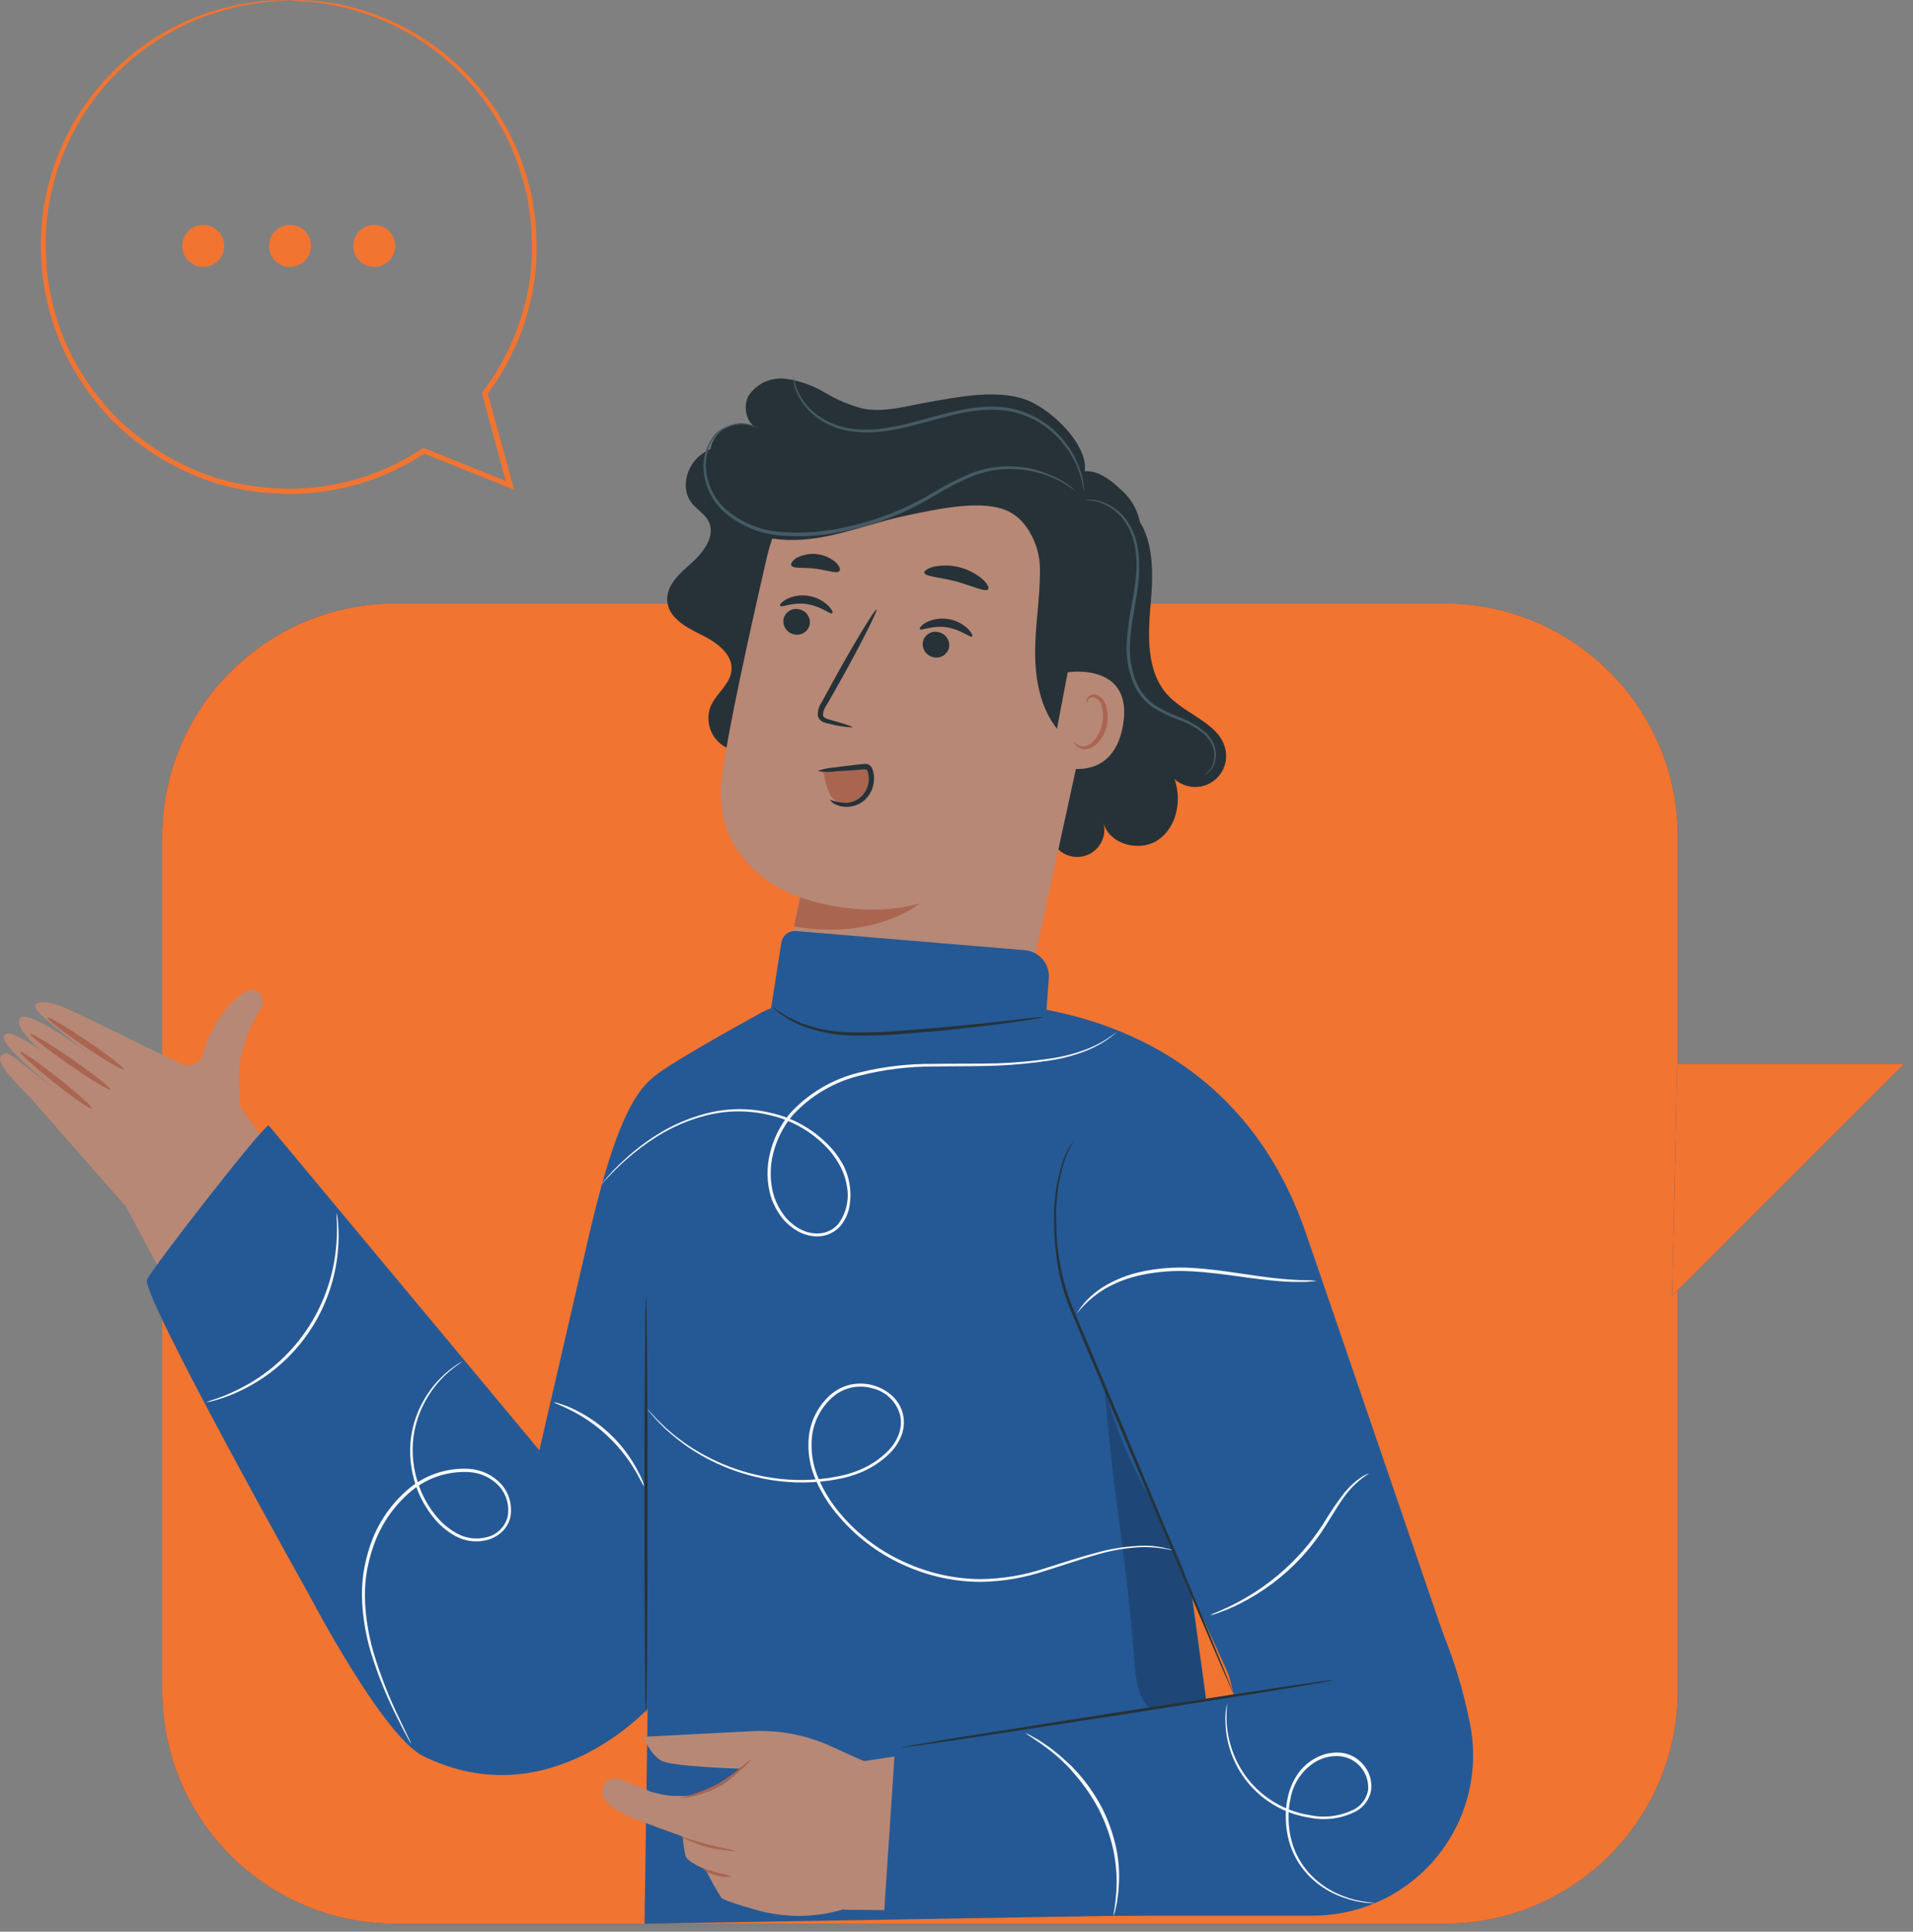 <svg xmlns="http://www.w3.org/2000/svg" width="203" height="205" viewBox="0 0 203 205" fill="none"><rect x="0" y="0" width="203" height="205" fill="#808080" stroke="none"/><path d="M153.3 64.049H41.954C28.292 64.049 17.216 75.124 17.216 88.787V179.412C17.216 193.075 28.292 204.151 41.954 204.151H153.3C166.963 204.151 178.039 193.075 178.039 179.412V88.787C178.039 75.124 166.963 64.049 153.3 64.049Z" fill="#255995"></path><path d="M153.3 64.049H41.954C28.292 64.049 17.216 75.124 17.216 88.787V179.412C17.216 193.075 28.292 204.151 41.954 204.151H153.3C166.963 204.151 178.039 193.075 178.039 179.412V88.787C178.039 75.124 166.963 64.049 153.3 64.049Z" fill="#F17431"></path><path d="M177.994 112.888H202.082L177.452 137.524L177.994 112.888Z" fill="#255995"></path><path d="M177.994 112.888H202.082L177.452 137.524L177.994 112.888Z" fill="#F17431"></path><path d="M13.364 128.035L3.269 116.555C0.539 113.825 -0.399 112.512 0.15 112.033C0.877 111.395 0.565 111.606 6.234 115.86C6.234 115.86 -1.802 109.718 0.985 109.68C1.476 109.68 2.841 110.471 4.302 111.427C2.312 109.737 1.751 108.596 2.14 108.054C2.778 107.11 7.701 110.522 9.965 112.161C8.116 110.783 4.589 108.111 3.97 107.269C3.116 106.121 4.844 106.217 6.247 106.695C7.822 107.231 16.527 111.676 19.104 112.824C19.311 112.947 19.541 113.024 19.781 113.05C20.02 113.075 20.262 113.049 20.49 112.972C20.718 112.895 20.926 112.769 21.101 112.604C21.276 112.439 21.413 112.237 21.502 112.014C22.452 108.022 25.329 105.426 26.425 105.088C27.523 104.75 28.371 106.153 27.586 107.173C26.848 108.361 26.277 109.644 25.89 110.987C25.535 112.041 25.36 113.147 25.373 114.259C25.373 115.534 25.462 116.638 25.545 117.563L34.774 130.222L19.34 139.151L13.364 128.035Z" fill="#B78876"></path><path d="M9.754 117.645C9.652 117.786 7.841 116.555 5.749 114.89C3.657 113.226 2.025 111.759 2.146 111.625C2.267 111.491 4.059 112.728 6.151 114.38C8.243 116.032 9.844 117.499 9.754 117.645Z" fill="#AA6550"></path><path d="M11.706 115.63C11.604 115.777 9.62 114.565 7.273 112.932C4.926 111.3 3.102 109.852 3.204 109.712C3.306 109.571 5.29 110.77 7.637 112.403C9.984 114.036 11.808 115.483 11.706 115.63Z" fill="#AA6550"></path><path d="M13.135 113.487C13.033 113.634 11.133 112.524 8.894 111.006C6.655 109.489 4.921 108.143 5.016 107.99C5.112 107.837 7.013 108.953 9.258 110.471C11.502 111.989 13.231 113.341 13.135 113.487Z" fill="#AA6550"></path><path d="M26.406 119.278L63.192 165.924L54.767 185.535C54.767 185.535 44.678 183.302 41.617 179.055C38.556 174.808 13.364 128.035 13.364 128.035L26.406 119.278Z" fill="#B78876"></path><path d="M119.787 54.023C122.434 56.319 122.428 60.362 122.121 63.851C121.815 67.339 121.579 71.312 123.996 73.851C125.993 75.943 129.609 76.855 130.068 79.705C130.177 80.375 130.075 81.062 129.778 81.672C129.48 82.282 129.001 82.785 128.406 83.111C127.811 83.438 127.13 83.572 126.455 83.495C125.781 83.419 125.147 83.135 124.641 82.684C125.419 84.935 124.883 87.747 122.931 89.112C120.98 90.477 117.708 89.635 117.102 87.333C117.201 87.717 117.22 88.118 117.158 88.51C117.095 88.902 116.952 89.277 116.739 89.611C116.525 89.946 116.244 90.232 115.915 90.454C115.585 90.675 115.213 90.826 114.823 90.897C114.432 90.968 114.031 90.958 113.645 90.867C113.258 90.776 112.895 90.607 112.577 90.37C112.259 90.132 111.993 89.832 111.796 89.487C111.599 89.142 111.475 88.761 111.433 88.366" fill="#263238"></path><path d="M81.885 77.569C81.529 78.423 80.848 79.101 79.992 79.453C79.136 79.805 78.176 79.803 77.322 79.447C76.467 79.091 75.79 78.41 75.437 77.555C75.085 76.699 75.087 75.738 75.443 74.884C76.049 73.557 77.484 72.601 77.624 71.147C77.79 69.393 75.998 68.136 74.436 67.371C72.873 66.606 70.985 65.611 70.813 63.851C70.641 62.09 72.165 60.834 73.434 59.699C74.704 58.564 75.985 56.803 75.175 55.292C74.774 54.514 73.938 54.074 73.396 53.379C72.204 51.861 72.829 49.444 74.353 48.277C75.877 47.11 77.982 46.925 79.882 47.263C81.783 47.601 83.568 48.392 85.418 48.946C88.484 49.838 91.701 50.084 94.867 49.669C98.033 49.254 101.078 48.187 103.811 46.536" fill="#263238"></path><path d="M93.179 118.698C96.474 119.363 99.898 118.706 102.713 116.868C105.528 115.031 107.507 112.16 108.224 108.876L117.274 67.384C117.839 64.988 117.917 62.503 117.505 60.076C117.093 57.649 116.198 55.33 114.874 53.255C113.55 51.18 111.823 49.391 109.796 47.995C107.769 46.599 105.482 45.623 103.071 45.126L102.127 44.986C97.517 44.308 92.82 45.392 88.973 48.022C85.126 50.652 82.411 54.634 81.368 59.176C79.353 67.932 77.242 77.633 76.604 82.397C75.284 92.263 84.895 95.235 84.895 95.235L83.166 103.526C82.824 105.177 82.811 106.881 83.129 108.538C83.446 110.195 84.088 111.772 85.017 113.18C85.947 114.589 87.145 115.799 88.543 116.743C89.942 117.686 91.513 118.344 93.166 118.679L93.179 118.698Z" fill="#B78876"></path><path d="M83.141 65.707C83.085 66.073 83.174 66.446 83.388 66.749C83.602 67.051 83.925 67.258 84.289 67.326C84.466 67.367 84.648 67.371 84.827 67.34C85.005 67.308 85.175 67.242 85.327 67.144C85.479 67.046 85.61 66.918 85.712 66.769C85.814 66.62 85.886 66.451 85.922 66.274C85.981 65.909 85.895 65.534 85.682 65.231C85.469 64.928 85.145 64.721 84.781 64.654C84.604 64.614 84.421 64.609 84.242 64.641C84.063 64.672 83.893 64.739 83.74 64.837C83.588 64.934 83.456 65.062 83.353 65.211C83.25 65.361 83.178 65.529 83.141 65.707Z" fill="#263238"></path><path d="M82.778 64.303C82.925 64.514 84.105 63.876 85.622 64.106C87.14 64.335 88.129 65.247 88.32 65.088C88.416 65.018 88.282 64.661 87.855 64.24C87.266 63.69 86.522 63.336 85.725 63.226C84.938 63.107 84.134 63.241 83.429 63.608C82.912 63.902 82.708 64.208 82.778 64.303Z" fill="#263238"></path><path d="M97.931 68.13C97.874 68.496 97.961 68.871 98.176 69.174C98.39 69.476 98.715 69.683 99.079 69.75C99.256 69.79 99.439 69.794 99.618 69.763C99.796 69.731 99.967 69.664 100.119 69.565C100.271 69.466 100.402 69.338 100.504 69.188C100.606 69.038 100.676 68.869 100.712 68.691C100.769 68.326 100.682 67.952 100.467 67.65C100.252 67.349 99.928 67.143 99.564 67.078C99.388 67.037 99.205 67.031 99.026 67.062C98.848 67.093 98.677 67.16 98.525 67.258C98.373 67.356 98.242 67.484 98.139 67.634C98.038 67.784 97.967 67.952 97.931 68.13Z" fill="#263238"></path><path d="M97.612 66.765C97.759 66.969 98.939 66.338 100.45 66.567C101.962 66.797 102.963 67.709 103.154 67.55C103.243 67.48 103.116 67.122 102.682 66.701C102.094 66.152 101.35 65.798 100.552 65.687C99.766 65.569 98.962 65.703 98.256 66.07C97.765 66.344 97.536 66.67 97.612 66.765Z" fill="#263238"></path><path d="M90.475 77.186C90.475 77.097 89.576 76.797 88.083 76.383C87.701 76.287 87.35 76.153 87.325 75.879C87.351 75.477 87.497 75.093 87.745 74.775C88.251 73.895 88.776 72.971 89.321 72.001C91.521 68.041 93.147 64.769 93.013 64.68C92.879 64.591 90.941 67.728 88.74 71.695L87.21 74.489C86.901 74.922 86.752 75.45 86.789 75.981C86.828 76.122 86.898 76.252 86.994 76.362C87.09 76.473 87.21 76.56 87.344 76.619C87.548 76.706 87.762 76.768 87.981 76.804C88.793 77.034 89.631 77.163 90.475 77.186Z" fill="#263238"></path><path d="M98.084 60.777C98.173 61.21 99.717 61.236 101.458 61.708C103.199 62.18 104.564 62.875 104.857 62.543C104.985 62.384 104.793 61.957 104.277 61.478C103.576 60.876 102.747 60.442 101.853 60.209C100.958 59.975 100.023 59.95 99.117 60.133C98.403 60.298 98.052 60.605 98.084 60.777Z" fill="#263238"></path><path d="M83.977 60.005C84.194 60.388 85.252 60.184 86.528 60.349C87.803 60.515 88.811 60.923 89.079 60.598C89.213 60.439 89.079 60.069 88.683 59.673C88.117 59.192 87.421 58.89 86.682 58.806C85.944 58.722 85.198 58.86 84.538 59.201C84.079 59.488 83.881 59.82 83.977 60.005Z" fill="#263238"></path><path d="M108.167 55.018L108.212 55.069C109.601 56.535 110.369 58.483 110.354 60.502V60.7C110.354 63.57 109.838 66.44 109.844 69.278C109.851 72.116 110.399 75.139 112.191 77.371C112.925 78.296 114.353 79.061 115.189 78.232C115.483 77.879 115.671 77.45 115.731 76.995C117.249 70.292 119.978 64.552 121.005 57.46C121.147 56.511 121.061 55.541 120.754 54.632C120.447 53.722 119.927 52.899 119.238 52.231C117.912 50.955 116.26 49.578 114.494 50.12C112.727 50.662 110.144 53.436 108.671 54.584" fill="#263238"></path><path d="M113.3 71.351C113.479 71.3 120.36 70.337 119.155 77.04C117.95 83.742 111.502 81.153 111.502 80.955C111.502 80.758 113.3 71.351 113.3 71.351Z" fill="#B78876"></path><path d="M114.002 78.787C114.002 78.787 114.105 78.889 114.283 79.01C114.54 79.18 114.853 79.244 115.157 79.189C115.909 79.055 116.707 78.041 116.955 76.835C117.084 76.266 117.084 75.676 116.955 75.107C116.929 74.887 116.85 74.676 116.724 74.493C116.599 74.309 116.431 74.159 116.235 74.055C116.107 73.995 115.962 73.981 115.825 74.018C115.689 74.054 115.57 74.137 115.488 74.252C115.367 74.418 115.386 74.565 115.348 74.565C115.31 74.565 115.227 74.431 115.348 74.163C115.414 74.004 115.534 73.874 115.686 73.793C115.895 73.687 116.138 73.666 116.362 73.736C116.629 73.842 116.865 74.015 117.045 74.239C117.226 74.462 117.347 74.728 117.395 75.011C117.572 75.634 117.596 76.291 117.466 76.925C117.179 78.27 116.26 79.406 115.246 79.514C115.056 79.534 114.864 79.511 114.684 79.447C114.504 79.383 114.341 79.28 114.207 79.144C113.983 78.946 113.977 78.793 114.002 78.787Z" fill="#AA6550"></path><path d="M114.569 51.198C116.623 48.742 112.656 44.214 109.467 42.677C106.278 41.14 101.687 42.122 98.217 42.735C96.03 43.124 93.81 43.787 91.629 43.372C90.182 43.01 88.797 42.432 87.522 41.657C86.243 40.896 84.825 40.399 83.351 40.196C82.61 40.105 81.857 40.218 81.175 40.522C80.493 40.827 79.907 41.312 79.48 41.925C78.721 43.2 79.25 45.196 80.679 45.611C80.248 45.284 79.745 45.066 79.212 44.977C78.679 44.887 78.132 44.928 77.618 45.097C77.105 45.265 76.639 45.555 76.262 45.943C75.886 46.33 75.608 46.804 75.454 47.322C75.301 47.84 75.275 48.388 75.379 48.918C75.484 49.449 75.715 49.946 76.054 50.367C76.393 50.788 76.829 51.121 77.324 51.337C77.82 51.553 78.36 51.645 78.9 51.606C78.051 50.738 76.406 51.727 76.349 52.939C76.291 54.15 77.248 55.177 78.262 55.821C80.883 57.467 84.212 57.55 87.26 57.001C90.309 56.453 93.23 55.318 96.266 54.693C99.301 54.068 104.397 52.881 107.139 54.329C109.155 55.388 110.264 58.156 111.546 57.779C112.153 57.556 112.7 57.194 113.143 56.722C113.585 56.251 113.912 55.682 114.097 55.062C114.443 53.818 114.587 52.526 114.525 51.236" fill="#263238"></path><path d="M127.688 82.288C127.814 82.26 127.933 82.208 128.039 82.135C128.354 81.933 128.606 81.645 128.766 81.306C129.013 80.763 129.089 80.158 128.983 79.571C128.817 78.8 128.395 78.107 127.784 77.607C127.059 77.01 126.243 76.535 125.367 76.198C124.382 75.838 123.435 75.381 122.542 74.833C121.605 74.175 120.891 73.247 120.494 72.173C120.059 71.017 119.857 69.786 119.901 68.551C119.965 66 120.673 63.608 120.845 61.357C121.017 59.106 120.73 56.995 119.774 55.534C119.055 54.36 117.914 53.504 116.585 53.143C116.229 53.053 115.861 53.017 115.494 53.034C115.367 53.036 115.24 53.056 115.118 53.092C115.602 53.089 116.085 53.149 116.553 53.27C117.817 53.67 118.889 54.521 119.563 55.662C120.45 57.078 120.756 59.131 120.533 61.332C120.309 63.532 119.627 65.923 119.551 68.545C119.51 69.825 119.727 71.1 120.188 72.295C120.615 73.429 121.378 74.406 122.376 75.094C123.291 75.644 124.259 76.101 125.265 76.459C126.118 76.775 126.916 77.223 127.631 77.786C128.214 78.247 128.626 78.888 128.804 79.61C128.921 80.159 128.867 80.731 128.651 81.249C128.454 81.692 128.115 82.058 127.688 82.288Z" fill="#455A64"></path><path d="M80.463 45.452C80.374 45.384 80.275 45.331 80.17 45.292C80.05 45.233 79.927 45.184 79.8 45.145C79.623 45.085 79.442 45.04 79.258 45.011C78.653 44.916 78.034 44.959 77.448 45.138C76.863 45.317 76.326 45.627 75.878 46.045C75.424 46.598 75.084 47.235 74.878 47.921C74.672 48.606 74.604 49.325 74.679 50.037C74.764 50.921 75.026 51.779 75.449 52.56C75.872 53.341 76.447 54.029 77.14 54.584C78.734 55.868 80.675 56.648 82.714 56.823C84.929 57.013 87.159 56.878 89.334 56.421C92.783 55.745 96.086 54.467 99.092 52.645C100.38 51.848 101.728 51.151 103.123 50.56C104.339 50.066 105.636 49.8 106.949 49.776C108.859 49.734 110.75 50.173 112.447 51.051C113.06 51.394 113.654 51.771 114.226 52.18C113.715 51.678 113.138 51.249 112.51 50.904C110.809 49.956 108.89 49.466 106.943 49.482C105.598 49.492 104.266 49.75 103.014 50.241C101.605 50.832 100.242 51.529 98.939 52.327C95.954 54.111 92.683 55.364 89.27 56.032C87.127 56.486 84.93 56.625 82.746 56.446C80.769 56.282 78.885 55.537 77.332 54.303C76.663 53.775 76.107 53.119 75.695 52.373C75.284 51.628 75.025 50.807 74.934 49.96C74.856 49.282 74.913 48.594 75.101 47.938C75.289 47.281 75.605 46.668 76.031 46.134C76.456 45.728 76.966 45.422 77.524 45.238C78.082 45.053 78.674 44.996 79.258 45.069C79.67 45.159 80.074 45.287 80.463 45.452Z" fill="#455A64"></path><path d="M84.193 39.871C84.17 40.383 84.251 40.895 84.429 41.376C84.927 42.705 85.857 43.828 87.07 44.565C87.885 45.096 88.79 45.472 89.742 45.675C90.833 45.895 91.95 45.953 93.058 45.847C95.399 45.675 97.848 44.871 100.418 44.208C102.988 43.545 105.558 43.194 107.778 43.787C109.747 44.309 111.499 45.446 112.778 47.033C113.657 48.087 114.308 49.312 114.691 50.63C114.946 51.568 114.978 52.116 115.022 52.11C115.031 51.978 115.031 51.846 115.022 51.714C114.987 51.338 114.926 50.965 114.838 50.598C114.497 49.238 113.864 47.969 112.982 46.88C111.691 45.228 109.901 44.036 107.88 43.481C105.584 42.843 102.943 43.207 100.36 43.876C97.778 44.546 95.348 45.349 93.058 45.534C91.98 45.646 90.89 45.601 89.825 45.4C88.903 45.213 88.022 44.863 87.223 44.367C86.04 43.67 85.114 42.61 84.582 41.344C84.412 40.865 84.281 40.372 84.193 39.871Z" fill="#455A64"></path><path d="M87.452 82.193C87.536 82.851 87.71 83.495 87.969 84.106C88.104 84.408 88.302 84.678 88.549 84.897C88.797 85.117 89.088 85.282 89.404 85.381C89.746 85.452 90.1 85.436 90.434 85.335C90.768 85.233 91.072 85.05 91.317 84.801C91.806 84.286 92.12 83.63 92.216 82.926C92.318 82.288 92.216 81.491 91.578 81.287C91.321 81.223 91.052 81.223 90.794 81.287L87.261 81.925" fill="#AA6550"></path><path d="M88.071 84.871C88.632 85.087 89.229 85.2 89.831 85.203C90.454 85.166 91.041 84.898 91.476 84.45C91.733 84.177 91.929 83.851 92.051 83.496C92.173 83.141 92.219 82.764 92.184 82.39C92.165 82.199 92.122 82.01 92.057 81.829C91.974 81.657 91.999 81.67 91.853 81.65C91.706 81.631 91.476 81.65 91.285 81.682L90.692 81.727C89.927 81.784 89.238 81.829 88.657 81.861C88.022 81.949 87.376 81.936 86.744 81.823C87.341 81.605 87.966 81.476 88.6 81.44C89.174 81.357 89.876 81.274 90.622 81.185L91.208 81.121C91.42 81.09 91.633 81.071 91.846 81.064C92.015 81.068 92.178 81.126 92.312 81.23C92.431 81.335 92.521 81.469 92.573 81.619C92.66 81.848 92.716 82.088 92.739 82.333C92.781 82.792 92.721 83.255 92.563 83.688C92.406 84.121 92.154 84.514 91.827 84.839C91.283 85.357 90.556 85.639 89.805 85.624C89.315 85.626 88.833 85.491 88.415 85.235C88.198 85.056 88.052 84.897 88.071 84.871Z" fill="#263238"></path><path d="M84.908 95.235C84.908 95.235 91.336 97.671 97.593 95.873C97.593 95.873 92.873 99.833 84.264 98.315L84.908 95.235Z" fill="#AA6550"></path><path d="M94.717 186.67C94.407 186.467 94.113 186.241 93.837 185.994C93.562 185.771 93.199 185.496 92.81 185.203C92.421 184.91 91.949 184.565 91.407 184.214C90.865 183.864 90.303 183.481 89.647 183.118C88.99 182.754 88.294 182.371 87.548 181.989C84.276 180.379 80.759 179.327 77.14 178.876C76.305 178.787 75.514 178.685 74.768 178.666C74.022 178.647 73.326 178.615 72.695 178.621C72.064 178.628 71.483 178.66 70.979 178.679C70.476 178.698 70.042 178.736 69.704 178.774C69.339 178.83 68.97 178.856 68.601 178.851C68.959 178.759 69.323 178.691 69.691 178.647C70.114 178.574 70.539 178.523 70.967 178.494C71.471 178.456 72.044 178.385 72.689 178.385C73.333 178.385 74.028 178.347 74.78 178.385C75.533 178.424 76.337 178.487 77.178 178.564C79.003 178.791 80.807 179.162 82.574 179.674C84.327 180.212 86.033 180.893 87.676 181.708C88.422 182.103 89.143 182.467 89.774 182.875C90.406 183.283 91.005 183.647 91.528 184.017C92.051 184.387 92.51 184.744 92.912 185.05C93.314 185.356 93.645 185.649 93.907 185.892C94.198 186.128 94.469 186.388 94.717 186.67Z" fill="#FAFAFA"></path><path d="M57.235 153.915L62.465 131.255C64.467 122.735 66.84 114.546 70.826 113.577V116.21L69.117 180.949C69.117 180.949 58.46 193.066 44.882 186.345C40.634 184.234 32.886 169.406 32.886 169.406C32.886 169.406 14.856 137.237 15.609 135.777C16.361 134.316 27.375 120.12 28.498 119.412L57.235 153.915Z" fill="#255995"></path><path d="M111.05 107.161C121.445 109.151 133.148 115.216 138.537 130.758C140.501 136.434 154.812 178.277 154.812 178.277L130.406 177.767L126.464 169.151L128.377 183.149L130.029 203.111L68.397 204.151L68.83 174.074L69.423 114.253C69.423 114.253 70.112 113.347 80.743 107.486C87.338 103.844 111.05 107.161 111.05 107.161Z" fill="#255995"></path><g opacity="0.2"><path d="M117.198 147.174C118.212 159.801 119.373 163.704 120.387 176.332C120.411 177.528 120.627 178.712 121.025 179.839C121.238 180.4 121.58 180.903 122.023 181.308C122.466 181.712 122.998 182.006 123.576 182.167C125.374 182.531 127.709 183.832 128.212 182.072L126.51 169.91C126.144 168.14 125.579 166.418 124.826 164.776C121.044 156.376 119.647 155.885 117.173 147.174" fill="black"></path></g><path d="M80.736 113.959L80.94 112.645L82.911 100.043C82.968 99.677 83.161 99.346 83.452 99.116C83.743 98.887 84.111 98.776 84.48 98.806L108.747 100.834C109.48 100.894 110.159 101.242 110.637 101.801C111.115 102.36 111.352 103.085 111.298 103.819L110.756 111.14L103.179 121.026L92.267 122.728" fill="#255995"></path><path d="M68.55 137.652C68.645 137.652 68.715 147.524 68.715 159.699C68.715 171.874 68.645 181.746 68.55 181.746C68.454 181.746 68.384 171.874 68.384 159.699C68.384 147.524 68.46 137.652 68.55 137.652Z" fill="#263238"></path><path d="M130.928 179.795C130.928 179.795 130.928 179.75 130.852 179.655C130.775 179.559 130.73 179.399 130.648 179.221L129.908 177.544L127.248 171.351L118.581 150.873C116.898 146.867 115.297 143.054 113.843 139.578C113.108 137.95 112.581 136.236 112.274 134.476C112.005 132.938 111.864 131.381 111.853 129.82C111.772 127.558 112.1 125.301 112.822 123.156L113.02 122.626L113.243 122.18C113.348 121.942 113.476 121.716 113.626 121.504L113.894 121.108C113.925 121.064 113.959 121.021 113.996 120.981C113.576 121.686 113.224 122.429 112.943 123.2C112.276 125.341 111.987 127.581 112.089 129.82C112.1 133.146 112.792 136.434 114.123 139.482L118.887 150.764L127.465 171.281L130.016 177.512L130.699 179.214L130.871 179.661C130.894 179.704 130.913 179.748 130.928 179.795Z" fill="#263238"></path><path d="M118.613 109.387C118.39 109.613 118.154 109.826 117.906 110.024C117.188 110.571 116.407 111.027 115.578 111.383C114.265 111.931 112.89 112.316 111.483 112.531C109.624 112.819 107.751 113.005 105.871 113.086C103.779 113.175 101.496 113.137 99.047 113.181C96.446 113.177 93.854 113.494 91.33 114.125C88.534 114.786 86.004 116.278 84.073 118.404C83.11 119.563 82.421 120.923 82.057 122.384C81.668 123.883 81.694 125.459 82.134 126.944C82.378 127.677 82.737 128.366 83.199 128.985C83.664 129.586 84.251 130.081 84.921 130.439C85.571 130.795 86.312 130.95 87.051 130.885C87.773 130.811 88.442 130.47 88.926 129.929C89.357 129.359 89.664 128.706 89.826 128.01C89.989 127.315 90.004 126.593 89.87 125.892C89.764 125.199 89.549 124.527 89.232 123.902C88.917 123.292 88.539 122.717 88.103 122.186C86.398 120.222 84.102 118.863 81.56 118.315C79.357 117.795 77.06 117.822 74.87 118.392C73.068 118.858 71.347 119.595 69.768 120.579C68.565 121.329 67.43 122.183 66.375 123.13C65.501 123.896 64.882 124.559 64.462 124.992L63.99 125.503C63.938 125.564 63.88 125.619 63.817 125.668C64.568 124.72 65.4 123.838 66.305 123.035C67.349 122.069 68.48 121.202 69.685 120.445C71.28 119.431 73.022 118.669 74.851 118.188C77.077 117.59 79.416 117.551 81.662 118.073C84.27 118.623 86.628 120.009 88.377 122.02C88.823 122.553 89.212 123.13 89.538 123.742C89.86 124.399 90.075 125.103 90.176 125.828C90.287 126.567 90.274 127.319 90.138 128.054C90 128.818 89.664 129.533 89.162 130.126C88.626 130.728 87.884 131.108 87.083 131.191C86.278 131.268 85.47 131.101 84.761 130.713C84.049 130.333 83.426 129.807 82.931 129.17C82.444 128.52 82.065 127.797 81.808 127.027C81.35 125.484 81.324 123.845 81.732 122.288C82.104 120.776 82.817 119.369 83.817 118.175C85.796 116.005 88.383 114.482 91.241 113.806C93.793 113.182 96.413 112.878 99.041 112.901C101.496 112.862 103.779 112.901 105.858 112.843C107.73 112.778 109.598 112.61 111.451 112.339C112.85 112.139 114.219 111.775 115.533 111.255C116.357 110.921 117.14 110.493 117.867 109.98C118.122 109.807 118.295 109.648 118.422 109.559C118.48 109.495 118.544 109.438 118.613 109.387Z" fill="#FAFAFA"></path><path d="M139.704 135.93C139.614 135.955 139.522 135.97 139.429 135.975C139.251 135.975 138.989 136.019 138.645 136.032C137.681 136.064 136.717 136.04 135.756 135.962C134.538 135.873 133.096 135.688 131.502 135.464C129.908 135.241 128.16 135.005 126.311 134.91C124.581 134.815 122.847 134.946 121.151 135.299C119.765 135.581 118.433 136.087 117.21 136.797C116.102 137.475 115.118 138.338 114.302 139.348C114.336 139.263 114.384 139.183 114.442 139.112C114.577 138.887 114.73 138.674 114.901 138.475C115.519 137.72 116.258 137.073 117.089 136.561C118.32 135.809 119.67 135.27 121.081 134.967C122.804 134.591 124.569 134.449 126.33 134.546C128.198 134.642 129.952 134.897 131.547 135.133C133.141 135.369 134.57 135.579 135.775 135.694C136.98 135.809 137.969 135.86 138.645 135.866C138.999 135.866 139.352 135.887 139.704 135.93Z" fill="#FAFAFA"></path><path d="M124.379 164.521C123.18 164.242 121.947 164.136 120.718 164.208C119.277 164.306 117.85 164.56 116.464 164.967C114.838 165.407 113.02 166.051 110.98 166.683C108.764 167.434 106.444 167.836 104.105 167.875C101.41 167.875 98.745 167.321 96.273 166.249C93.526 165.088 91.082 163.312 89.13 161.058C88.074 159.88 87.213 158.54 86.579 157.091C85.905 155.59 85.651 153.935 85.846 152.301C86.068 150.655 86.871 149.142 88.11 148.035C88.725 147.498 89.463 147.121 90.259 146.938C91.037 146.773 91.844 146.795 92.612 147.002C93.38 147.21 94.089 147.596 94.678 148.13C95.255 148.659 95.656 149.351 95.826 150.114C95.992 150.86 95.932 151.639 95.654 152.352C95.386 153.037 94.98 153.66 94.462 154.183C93.473 155.173 92.277 155.933 90.96 156.408C90.341 156.644 89.7 156.821 89.047 156.938C88.728 156.995 88.409 157.065 88.097 157.11L87.147 157.225C84.816 157.456 82.464 157.29 80.189 156.734C78.313 156.287 76.505 155.592 74.812 154.667C73.533 153.976 72.333 153.146 71.235 152.193L70.597 151.638L70.074 151.109C69.792 150.841 69.528 150.556 69.283 150.254L68.824 149.705C68.772 149.646 68.725 149.582 68.684 149.514C68.745 149.567 68.803 149.625 68.856 149.686L69.334 150.209C69.587 150.502 69.857 150.779 70.144 151.038L70.673 151.555L71.311 152.097C72.414 153.024 73.614 153.83 74.889 154.501C76.572 155.401 78.367 156.074 80.227 156.504C82.479 157.04 84.806 157.191 87.108 156.95L88.04 156.836C88.352 156.785 88.677 156.714 88.983 156.657C89.621 156.542 90.247 156.367 90.852 156.134C92.126 155.67 93.282 154.932 94.239 153.972C94.726 153.478 95.108 152.89 95.361 152.244C95.611 151.587 95.666 150.872 95.52 150.184C95.331 149.481 94.954 148.844 94.429 148.341C93.904 147.837 93.252 147.486 92.542 147.327C91.815 147.117 91.047 147.095 90.31 147.264C89.573 147.432 88.89 147.785 88.326 148.29C87.146 149.342 86.383 150.784 86.177 152.352C85.994 153.924 86.237 155.517 86.879 156.963C87.496 158.379 88.331 159.689 89.353 160.847C91.272 163.06 93.672 164.805 96.369 165.949C98.801 167.011 101.425 167.566 104.079 167.582C106.395 167.553 108.693 167.166 110.89 166.434C112.925 165.796 114.717 165.197 116.394 164.769C117.794 164.376 119.234 164.138 120.686 164.061C121.215 164.028 121.745 164.028 122.274 164.061C122.727 164.132 123.116 164.163 123.422 164.234L124.117 164.406C124.209 164.432 124.297 164.47 124.379 164.521Z" fill="#FAFAFA"></path><path d="M68.339 157.716C68.282 157.716 67.988 157.078 67.37 156.006C65.751 153.287 63.39 151.086 60.565 149.661C59.481 149.112 58.766 148.87 58.785 148.813C58.965 148.828 59.141 148.869 59.309 148.934C59.773 149.072 60.227 149.242 60.667 149.444C62.128 150.11 63.472 151.008 64.647 152.103C65.823 153.197 66.812 154.477 67.574 155.892C67.815 156.315 68.028 156.754 68.212 157.205C68.276 157.369 68.319 157.541 68.339 157.716Z" fill="#FAFAFA"></path><path d="M43.594 185.012C43.594 185.012 43.55 184.961 43.492 184.852C43.435 184.744 43.339 184.572 43.231 184.374C43.001 183.953 42.669 183.322 42.261 182.505C41.077 180.201 40.099 177.795 39.34 175.318C38.833 173.597 38.527 171.822 38.428 170.031C38.378 169.03 38.418 168.027 38.55 167.033C38.708 165.982 38.96 164.947 39.302 163.94C40.047 161.764 41.335 159.814 43.046 158.277C43.959 157.439 45.033 156.795 46.203 156.384C47.373 155.972 48.614 155.803 49.851 155.885C51.136 155.982 52.336 156.566 53.205 157.518C53.618 157.989 53.919 158.548 54.084 159.152C54.248 159.757 54.273 160.391 54.156 161.007C54.018 161.61 53.702 162.159 53.25 162.582C52.808 162.987 52.274 163.278 51.694 163.43C50.571 163.722 49.379 163.579 48.358 163.028C47.411 162.517 46.583 161.81 45.928 160.956C45.301 160.164 44.784 159.291 44.391 158.36C43.701 156.69 43.415 154.881 43.556 153.079C43.685 151.593 44.119 150.149 44.831 148.838C45.359 147.849 46.035 146.946 46.834 146.16C47.334 145.661 47.883 145.214 48.473 144.827C48.671 144.693 48.837 144.61 48.945 144.546L49.111 144.463C49.111 144.463 48.907 144.61 48.511 144.884C47.942 145.29 47.41 145.747 46.923 146.249C46.159 147.042 45.515 147.942 45.01 148.921C44.332 150.216 43.926 151.635 43.817 153.092C43.694 154.858 43.991 156.629 44.685 158.258C45.072 159.161 45.578 160.008 46.19 160.777C46.824 161.595 47.624 162.271 48.537 162.76C49.49 163.273 50.602 163.406 51.649 163.13C52.186 163.005 52.678 162.733 53.071 162.346C53.463 161.959 53.742 161.471 53.875 160.936C53.976 160.373 53.95 159.794 53.797 159.242C53.645 158.69 53.371 158.179 52.995 157.748C52.181 156.86 51.058 156.317 49.857 156.23C48.665 156.151 47.47 156.315 46.343 156.71C45.217 157.106 44.182 157.726 43.301 158.532C41.631 160.034 40.37 161.934 39.634 164.055C39.29 165.04 39.036 166.054 38.875 167.084C38.742 168.061 38.698 169.047 38.741 170.031C38.83 171.803 39.121 173.56 39.608 175.267C40.343 177.738 41.282 180.144 42.414 182.461L43.326 184.374C43.422 184.578 43.499 184.744 43.562 184.871C43.626 184.999 43.594 185.012 43.594 185.012Z" fill="#FAFAFA"></path><path d="M35.718 128.711C35.718 128.711 35.749 128.8 35.775 128.972C35.82 129.23 35.852 129.489 35.871 129.75C35.955 130.703 35.955 131.661 35.871 132.614C35.613 135.786 34.528 138.835 32.724 141.457C30.92 144.079 28.46 146.182 25.59 147.556C24.731 147.976 23.837 148.319 22.918 148.583C22.599 148.685 22.337 148.73 22.165 148.774C21.993 148.819 21.898 148.825 21.898 148.813C22.217 148.675 22.545 148.558 22.88 148.462C23.774 148.152 24.646 147.779 25.488 147.346C28.282 145.934 30.676 143.843 32.45 141.264C34.225 138.686 35.322 135.702 35.641 132.588C35.742 131.648 35.778 130.702 35.749 129.756C35.716 129.409 35.706 129.06 35.718 128.711Z" fill="#FAFAFA"></path><path d="M145.284 156.364C144.335 156.958 143.501 157.719 142.822 158.609C142.184 159.431 141.547 160.522 140.826 161.67C140.035 162.955 139.123 164.162 138.103 165.273C136.236 167.29 134.021 168.956 131.566 170.19C130.826 170.564 130.064 170.89 129.282 171.166C128.998 171.278 128.703 171.363 128.402 171.421C128.666 171.27 128.944 171.144 129.231 171.045C129.767 170.809 130.545 170.477 131.457 169.98C133.84 168.699 135.995 167.033 137.835 165.05C138.845 163.956 139.752 162.771 140.545 161.51C141.179 160.457 141.871 159.439 142.618 158.462C143.137 157.807 143.754 157.237 144.448 156.772C144.636 156.647 144.835 156.538 145.041 156.447C145.207 156.383 145.284 156.351 145.284 156.364Z" fill="#FAFAFA"></path><path d="M110.82 107.926C110.727 107.966 110.628 107.992 110.527 108.003L109.679 108.156C108.939 108.277 107.868 108.436 106.547 108.615C103.894 108.972 100.221 109.393 96.146 109.693C94.238 109.867 92.321 109.935 90.406 109.897C88.826 109.858 87.259 109.59 85.757 109.1C84.742 108.771 83.785 108.287 82.919 107.665C82.682 107.498 82.457 107.317 82.243 107.123C82.102 106.982 82.032 106.912 82.038 106.899C82.045 106.887 82.37 107.154 82.989 107.537C83.87 108.103 84.825 108.546 85.827 108.851C87.316 109.304 88.862 109.545 90.419 109.565C92.335 109.586 94.25 109.509 96.158 109.336C100.221 109.036 103.894 108.66 106.547 108.36L109.692 108.003C110.066 107.951 110.443 107.925 110.82 107.926Z" fill="#263238"></path><path d="M154.525 182.792C155.005 185.26 154.937 187.802 154.324 190.24C153.712 192.678 152.571 194.951 150.982 196.898C149.393 198.846 147.395 200.42 145.129 201.509C142.864 202.598 140.387 203.176 137.874 203.2L89.564 202.665L90.839 187.021L132.204 180.809" fill="#B78876"></path><path d="M93.798 187.703C93.575 187.773 90.788 186.523 88.288 185.369C85.636 184.14 82.725 183.575 79.806 183.723L68.288 184.31C68.288 184.31 68.996 186.223 70.201 186.861C71.406 187.499 78.632 187.703 78.632 187.703L78.262 188.079C76.751 189.635 74.691 190.538 72.522 190.592H71.419C70.602 190.527 69.796 190.369 69.015 190.12L66.177 188.972C65.316 188.589 64.41 188.647 64.034 189.514C63.658 190.382 63.945 191.376 66.291 192.556C67.599 193.194 72.459 194.897 72.459 194.897C72.492 195.589 72.588 196.276 72.746 196.95C72.956 197.658 74.863 198.366 74.863 198.366C75.359 199.416 75.925 200.43 76.559 201.402C76.783 201.657 78.511 202.199 80.354 202.716C83.325 203.547 86.471 203.523 89.429 202.646L93.817 201.332V187.939" fill="#B78876"></path><path d="M78.046 196.447C76.017 196.395 74.028 195.871 72.236 194.916C72.236 194.839 73.512 195.324 75.125 195.739C76.739 196.153 78.053 196.351 78.046 196.447Z" fill="#AA6550"></path><path d="M77.638 199.132C77.097 199.244 76.535 199.202 76.018 199.01C75.476 198.911 74.973 198.663 74.564 198.296C75.085 198.4 75.597 198.547 76.094 198.736C76.618 198.828 77.134 198.96 77.638 199.132Z" fill="#AA6550"></path><path d="M79.742 186.663C79.49 187.018 79.192 187.338 78.855 187.614C78.091 188.343 77.249 188.985 76.343 189.527C75.429 190.06 74.437 190.443 73.403 190.662C72.987 190.773 72.557 190.821 72.127 190.802C73.552 190.475 74.929 189.962 76.221 189.278C77.107 188.744 77.95 188.141 78.74 187.473C79.05 187.174 79.385 186.903 79.742 186.663Z" fill="#AA6550"></path><path d="M94.971 185.605L93.798 203.296H139.302C142.391 203.298 145.423 202.458 148.071 200.866C151.068 199.065 153.437 196.385 154.857 193.19C156.276 189.995 156.677 186.44 156.005 183.009C155.35 179.649 154.367 176.362 153.071 173.194L130.188 176.963L130.922 179.808L94.971 185.605Z" fill="#255995"></path><path d="M141.464 178.322C141.314 178.365 141.16 178.399 141.005 178.424L139.672 178.666L134.755 179.482L118.582 182.033L102.389 184.514L97.478 185.228L96.139 185.407C95.983 185.429 95.825 185.442 95.667 185.445C95.818 185.393 95.974 185.356 96.132 185.337L97.459 185.101L102.357 184.278L118.531 181.727L134.755 179.227L139.666 178.513L141.005 178.334C141.157 178.314 141.311 178.31 141.464 178.322Z" fill="#263238"></path><path d="M118.174 203.309C118.091 203.309 118.448 202.033 118.492 199.948C118.502 199.382 118.479 198.815 118.422 198.251C118.368 197.609 118.274 196.97 118.142 196.338C117.826 194.883 117.329 193.473 116.662 192.142C115.979 190.816 115.145 189.575 114.175 188.443L113.537 187.697C113.32 187.454 113.084 187.244 112.867 187.027C112.44 186.587 111.987 186.236 111.592 185.898C109.966 184.623 108.811 183.985 108.85 183.927C109.132 184.04 109.403 184.179 109.66 184.342C109.977 184.508 110.284 184.693 110.578 184.897C110.916 185.139 111.337 185.375 111.739 185.72C112.198 186.063 112.637 186.434 113.052 186.829C113.276 187.046 113.524 187.25 113.748 187.467L114.443 188.22C115.442 189.36 116.298 190.617 116.994 191.963C117.669 193.322 118.166 194.763 118.473 196.249C118.604 196.899 118.689 197.558 118.728 198.22C118.769 198.793 118.769 199.368 118.728 199.942C118.716 200.418 118.674 200.893 118.601 201.364C118.566 201.719 118.504 202.07 118.416 202.416C118.361 202.72 118.28 203.019 118.174 203.309Z" fill="#FAFAFA"></path><path d="M145.877 201.976C145.166 201.972 144.458 201.888 143.766 201.727C142.95 201.54 142.158 201.26 141.406 200.892C140.41 200.396 139.509 199.727 138.747 198.915C137.823 197.919 137.151 196.716 136.789 195.407C136.587 194.679 136.474 193.93 136.451 193.175C136.405 192.377 136.469 191.576 136.642 190.796C136.813 189.965 137.133 189.172 137.586 188.456C138.06 187.696 138.718 187.068 139.5 186.632C140.308 186.16 141.238 185.938 142.172 185.994C142.652 186.027 143.121 186.157 143.549 186.376C143.978 186.596 144.357 186.899 144.665 187.269C144.984 187.634 145.224 188.061 145.368 188.523C145.513 188.986 145.561 189.473 145.507 189.954C145.429 190.421 145.247 190.865 144.976 191.254C144.705 191.642 144.35 191.965 143.938 192.199C142.395 193.008 140.617 193.251 138.913 192.888C136.494 192.511 134.283 191.3 132.662 189.464C131.042 187.629 130.115 185.284 130.042 182.837C130.001 182.126 130.061 181.413 130.22 180.72C130.161 181.422 130.144 182.126 130.169 182.831C130.288 184.75 130.915 186.603 131.987 188.2C132.785 189.373 133.815 190.37 135.012 191.13C136.21 191.89 137.55 192.397 138.951 192.62C140.58 192.97 142.279 192.745 143.76 191.982C144.13 191.773 144.449 191.484 144.694 191.137C144.938 190.79 145.103 190.392 145.176 189.973C145.213 189.537 145.164 189.097 145.032 188.68C144.899 188.262 144.685 187.875 144.403 187.54C144.12 187.205 143.774 186.93 143.385 186.729C142.995 186.528 142.57 186.406 142.134 186.37C141.269 186.311 140.406 186.509 139.653 186.938C138.944 187.361 138.335 187.932 137.867 188.613C137.4 189.293 137.084 190.066 136.942 190.879C136.77 191.636 136.703 192.413 136.744 193.188C136.762 193.918 136.867 194.644 137.057 195.35C137.393 196.624 138.032 197.799 138.919 198.774C139.648 199.575 140.512 200.242 141.47 200.745C142.205 201.12 142.98 201.413 143.779 201.619C145.118 201.919 145.884 201.931 145.877 201.976Z" fill="#FAFAFA"></path><path d="M37.478 26.096C37.478 26.537 37.609 26.969 37.855 27.336C38.1 27.703 38.449 27.989 38.856 28.158C39.264 28.327 39.713 28.371 40.146 28.285C40.579 28.199 40.977 27.986 41.289 27.674C41.601 27.362 41.814 26.964 41.9 26.531C41.986 26.098 41.942 25.649 41.773 25.242C41.604 24.834 41.318 24.485 40.951 24.24C40.584 23.995 40.152 23.864 39.711 23.864C39.119 23.864 38.551 24.099 38.132 24.517C37.714 24.936 37.478 25.504 37.478 26.096Z" fill="#F17431"></path><path d="M30.775 28.328C32.008 28.328 33.007 27.329 33.007 26.096C33.007 24.863 32.008 23.864 30.775 23.864C29.542 23.864 28.543 24.863 28.543 26.096C28.543 27.329 29.542 28.328 30.775 28.328Z" fill="#F17431"></path><path d="M19.634 24.98C19.413 25.362 19.31 25.801 19.339 26.242C19.367 26.682 19.526 27.105 19.795 27.455C20.064 27.805 20.43 28.068 20.848 28.21C21.266 28.352 21.717 28.367 22.143 28.253C22.57 28.139 22.953 27.9 23.244 27.569C23.535 27.236 23.721 26.826 23.779 26.388C23.837 25.95 23.763 25.505 23.568 25.109C23.373 24.713 23.064 24.384 22.682 24.163C22.428 24.016 22.148 23.92 21.858 23.881C21.567 23.843 21.271 23.862 20.988 23.938C20.705 24.014 20.439 24.145 20.207 24.324C19.974 24.502 19.779 24.725 19.634 24.98Z" fill="#F17431"></path><path d="M30.635 0.018C30.486 0.007 30.337 0.007 30.189 0.018L28.862 0.056C28.569 0.056 28.224 0.056 27.88 0.101L26.713 0.267L25.348 0.464L23.817 0.841C21.195 1.492 18.698 2.569 16.426 4.029C13.065 6.17 10.237 9.05 8.159 12.45C6.081 15.85 4.808 19.68 4.436 23.647C4.336 24.837 4.312 26.032 4.366 27.225C4.41 27.824 4.398 28.443 4.487 29.049C4.576 29.654 4.672 30.273 4.761 30.892C5.228 33.426 6.066 35.878 7.248 38.169C8.507 40.568 10.108 42.772 12 44.712C14.016 46.694 16.326 48.353 18.849 49.629C21.46 50.965 24.286 51.828 27.198 52.18C27.935 52.29 28.678 52.352 29.423 52.365C30.172 52.421 30.924 52.436 31.674 52.41C33.189 52.347 34.695 52.157 36.177 51.842C39.377 51.149 42.42 49.866 45.15 48.06L44.883 48.092L54.022 51.759L54.564 51.976L54.41 51.415L51.719 41.644L51.675 41.88C54.155 38.595 55.827 34.771 56.553 30.72C56.903 28.828 57.023 26.9 56.91 24.98C56.889 24.058 56.801 23.14 56.649 22.231C56.581 21.78 56.511 21.334 56.439 20.892C56.362 20.452 56.228 20.024 56.12 19.616C54.589 13.608 50.972 8.339 45.916 4.75C44.05 3.414 42.009 2.341 39.851 1.561L38.479 1.07L37.204 0.739L36.018 0.445C35.635 0.375 35.265 0.337 34.921 0.279C34.232 0.196 33.645 0.075 33.09 0.05L31.751 0.005H30.928C30.835 -0.002 30.741 -0.002 30.648 0.005C30.738 0.034 30.833 0.047 30.928 0.043L31.745 0.114L33.078 0.203C33.607 0.241 34.206 0.375 34.895 0.477C39.856 1.339 44.461 3.623 48.149 7.051C51.837 10.479 54.451 14.903 55.673 19.788C55.769 20.209 55.903 20.63 55.979 21.064C56.056 21.497 56.107 21.931 56.177 22.378C56.323 23.27 56.404 24.171 56.419 25.075C56.52 26.952 56.396 28.834 56.05 30.681C55.309 34.644 53.651 38.379 51.209 41.587L51.126 41.695L51.164 41.829C52.015 44.984 52.903 48.243 53.83 51.606L54.219 51.262L45.08 47.582L44.94 47.524L44.806 47.607C40.886 50.204 36.328 51.674 31.63 51.855C30.896 51.88 30.162 51.868 29.43 51.816C28.701 51.803 27.975 51.741 27.255 51.632C24.408 51.287 21.645 50.443 19.092 49.138C16.623 47.889 14.361 46.269 12.382 44.336C10.527 42.446 8.955 40.298 7.714 37.958C6.562 35.71 5.746 33.306 5.291 30.822C5.195 30.184 5.099 29.616 5.01 29.017C4.921 28.417 4.933 27.818 4.889 27.225C4.829 26.055 4.846 24.884 4.94 23.717C5.287 19.812 6.519 16.037 8.543 12.679C10.566 9.321 13.327 6.468 16.617 4.336C18.85 2.858 21.308 1.751 23.894 1.057L25.399 0.656L26.751 0.432L27.912 0.241C28.269 0.203 28.594 0.19 28.881 0.171L30.201 0.075C30.348 0.071 30.493 0.052 30.635 0.018Z" fill="#F17431"></path></svg>
